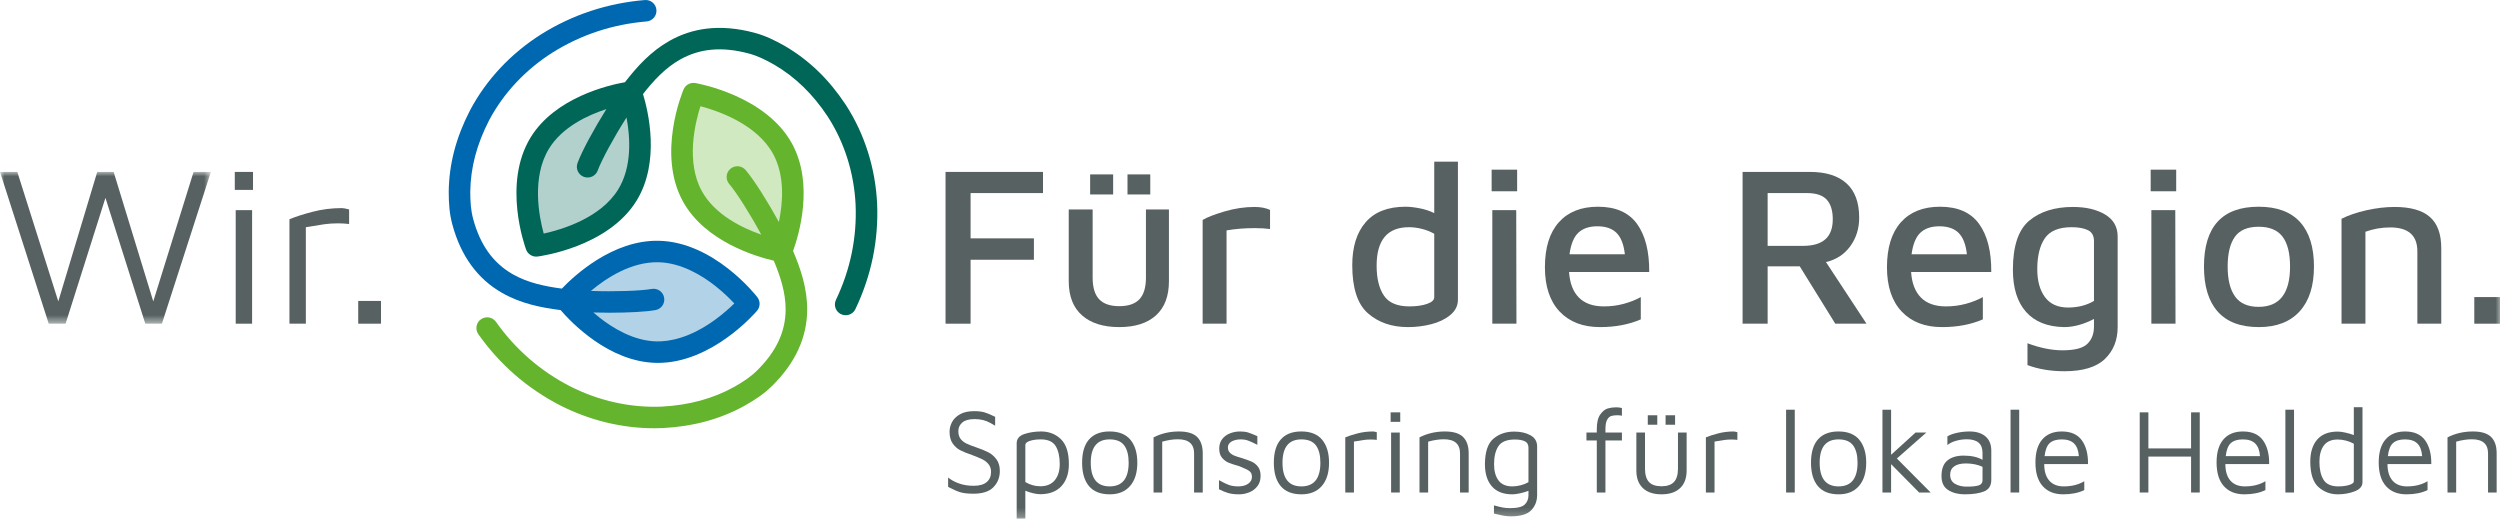 <?xml version="1.0" encoding="UTF-8"?>
<svg width="288px" height="60px" viewBox="0 0 288 60" version="1.1" xmlns="http://www.w3.org/2000/svg" xmlns:xlink="http://www.w3.org/1999/xlink">
    <title>logoSponsoringWirFuerDieRegion</title>
    <defs>
        <path d="M0,0 L288,0 L288,60 L0,60 L0,0 Z" id="path-1"></path>
        <polygon id="path-2" points="0 0 24.293 0 24.293 17.484 0 17.484"></polygon>
        <polygon id="path-4" points="0 59.743 288.16 59.743 288.16 0 0 0"></polygon>
    </defs>
    <g id="logoSponsoringWirFuerDieRegion" stroke="none" fill="none" xlink:href="#path-1" fill-rule="evenodd" stroke-width="1">
        <g id="Group-58" transform="translate(0, -0)">
            <path d="M101.045,23.456 C101.045,23.453 101.044,23.451 101.044,23.449 C100.846,19.353 99.599,15.421 97.436,12.078 C97.434,12.075 97.431,12.071 97.429,12.068 C95.495,9.145 93.213,6.938 90.453,5.32 C90.448,5.317 90.442,5.314 90.437,5.311 C89.237,4.63 88.168,4.106 86.852,3.758 C84.93,3.251 83.099,3.097 81.411,3.299 C79.904,3.48 78.468,3.95 77.141,4.696 C74.959,5.924 73.37,7.696 71.995,9.471 C70.121,9.804 63.97,11.221 61.141,15.81 C57.846,21.152 60.494,28.446 60.608,28.754 C60.791,29.244 61.258,29.562 61.772,29.562 C61.824,29.562 61.877,29.559 61.93,29.552 C62.259,29.51 70.036,28.461 73.326,23.128 C76.091,18.644 74.669,12.785 74.074,10.836 C75.261,9.32 76.613,7.835 78.361,6.851 C80.619,5.581 83.189,5.351 86.216,6.151 C87.271,6.43 88.173,6.875 89.202,7.458 C91.623,8.878 93.636,10.831 95.353,13.425 C97.277,16.4 98.387,19.905 98.564,23.564 C98.726,27.364 97.965,31.06 96.301,34.546 C96.006,35.163 96.27,35.902 96.889,36.196 C97.061,36.277 97.242,36.316 97.421,36.316 C97.885,36.316 98.33,36.055 98.543,35.61 C100.382,31.754 101.224,27.665 101.045,23.456" id="Fill-1" fill="#006657"></path>
            <path d="M71.21,21.831 C69.169,25.142 64.658,26.466 62.633,26.908 C62.095,24.936 61.215,20.416 63.255,17.106 C64.771,14.649 67.647,13.286 69.857,12.566 C68.44,14.824 67.026,17.423 66.528,18.791 C66.293,19.433 66.626,20.143 67.27,20.377 C67.914,20.61 68.627,20.279 68.86,19.636 C69.299,18.435 70.736,15.785 72.175,13.534 C72.603,15.811 72.827,19.211 71.21,21.831" id="Fill-3" fill="#B2D1CD"></path>
            <path d="M57.812,33.726 C59.983,34.972 62.336,35.439 64.585,35.724 C65.819,37.158 70.14,41.686 75.583,41.803 C75.655,41.805 75.727,41.806 75.799,41.806 C82.029,41.805 87.002,36.044 87.213,35.796 C87.592,35.35 87.607,34.7 87.248,34.238 C87.046,33.978 82.233,27.872 75.901,27.737 C70.573,27.621 66.127,31.778 64.725,33.246 C62.789,32.993 60.798,32.583 59.05,31.581 C56.808,30.295 55.324,28.225 54.517,25.255 C54.236,24.221 54.177,23.232 54.175,22.067 C54.215,19.298 54.926,16.61 56.349,13.852 C58.006,10.723 60.539,8.021 63.673,6.039 C66.944,3.997 70.582,2.796 74.488,2.471 C75.171,2.414 75.679,1.815 75.621,1.135 C75.564,0.453 74.964,-0.053 74.281,0.004 C69.975,0.364 65.962,1.689 62.352,3.943 C62.351,3.945 62.349,3.946 62.347,3.947 C58.845,6.161 56.01,9.189 54.151,12.702 C54.149,12.705 54.147,12.709 54.145,12.713 C52.538,15.824 51.736,18.876 51.693,22.042 L51.693,22.06 C51.694,23.426 51.768,24.602 52.121,25.902 C53.095,29.487 55.01,32.119 57.812,33.726" id="Fill-5" fill="#0068B1"></path>
            <path d="M75.848,30.211 C78.484,30.267 80.883,31.739 82.43,32.963 C83.353,33.693 84.095,34.427 84.591,34.959 C84.071,35.469 83.296,36.171 82.34,36.861 C79.437,38.958 77.092,39.359 75.637,39.329 C73,39.272 70.602,37.801 69.054,36.577 C68.808,36.383 68.575,36.188 68.357,35.997 C68.975,36.015 69.61,36.025 70.239,36.025 C72.348,36.025 74.385,35.922 75.505,35.723 C76.18,35.603 76.629,34.96 76.509,34.287 C76.389,33.614 75.744,33.166 75.069,33.286 C73.797,33.513 70.763,33.613 68.068,33.514 C69.86,32.013 72.729,30.144 75.848,30.211" id="Fill-7" fill="#B2D2E7"></path>
            <path d="M91.205,16.481 C88.156,11.011 80.429,9.623 80.102,9.566 C79.533,9.469 78.971,9.774 78.746,10.305 C78.619,10.607 75.646,17.775 78.701,23.255 C81.268,27.858 87.148,29.57 89.141,30.031 C89.882,31.8 90.513,33.695 90.505,35.673 C90.494,38.223 89.414,40.519 87.204,42.692 C86.433,43.451 85.59,43.997 84.563,44.582 C82.101,45.936 79.374,46.676 76.228,46.842 C72.641,46.994 68.993,46.186 65.679,44.505 C62.249,42.739 59.374,40.241 57.136,37.077 C56.741,36.519 55.967,36.386 55.407,36.78 C54.846,37.173 54.713,37.946 55.108,38.504 C57.579,41.997 60.753,44.756 64.543,46.706 C64.546,46.706 64.547,46.708 64.55,46.709 C67.95,48.435 71.672,49.335 75.372,49.335 C75.694,49.335 76.018,49.328 76.34,49.314 C76.344,49.314 76.348,49.314 76.352,49.314 C79.888,49.128 82.969,48.287 85.771,46.744 C85.776,46.741 85.781,46.738 85.787,46.736 C86.986,46.053 87.983,45.403 88.948,44.454 C91.615,41.831 92.974,38.881 92.988,35.684 C92.998,33.209 92.235,30.97 91.362,28.91 C92.011,27.126 93.827,21.183 91.205,16.481" id="Fill-9" fill="#64B42D"></path>
            <path d="M80.871,22.052 C78.986,18.671 80.067,14.184 80.689,12.237 C82.692,12.763 87.136,14.275 89.036,17.684 C90.439,20.203 90.198,23.336 89.726,25.575 C88.444,23.226 86.849,20.697 85.889,19.583 C85.443,19.064 84.66,19.004 84.139,19.449 C83.619,19.894 83.559,20.675 84.005,21.194 C84.839,22.163 86.438,24.689 87.697,27.03 C85.475,26.254 82.371,24.741 80.871,22.052" id="Fill-11" fill="#D0E9C0"></path>
            <g id="Group-15" transform="translate(0, 19.805)">
                <mask id="mask-3" fill="white">
                    <use xlink:href="#path-2"></use>
                </mask>
                <g id="Clip-14"></g>
                <polygon id="Fill-13" fill="#576161" mask="url(#mask-3)" points="24.293 0 18.653 17.484 16.738 17.484 12.147 2.988 7.556 17.484 5.614 17.484 -5.82995951e-05 0 1.994 0 6.716 14.915 11.202 0 13.091 0 17.656 14.915 22.3 0"></polygon>
            </g>
            <mask id="mask-5" fill="white">
                <use xlink:href="#path-4"></use>
            </mask>
            <g id="Clip-17"></g>
            <path d="M27.153,37.289 L29.042,37.289 L29.042,24.208 L27.153,24.208 L27.153,37.289 Z M27.048,21.876 L29.147,21.876 L29.147,19.805 L27.048,19.805 L27.048,21.876 Z" id="Fill-16" fill="#576161" mask="url(#mask-5)"></path>
            <path d="M33.344,25.257 C34.009,24.978 34.887,24.693 35.98,24.405 C37.073,24.117 38.206,23.972 39.378,23.972 C39.552,23.972 39.833,24.025 40.218,24.129 L40.218,25.807 C39.798,25.755 39.378,25.729 38.958,25.729 C38.381,25.729 37.848,25.764 37.358,25.833 C36.868,25.903 36.16,26.017 35.233,26.174 L35.233,37.289 L33.344,37.289 L33.344,25.257 Z" id="Fill-18" fill="#576161" mask="url(#mask-5)"></path>
            <polygon id="Fill-19" fill="#576161" mask="url(#mask-5)" points="41.267 37.289 43.89 37.289 43.89 34.667 41.267 34.667"></polygon>
            <polygon id="Fill-20" fill="#576161" mask="url(#mask-5)" points="108.925 19.805 120.154 19.805 120.154 22.242 111.811 22.242 111.811 27.459 119.105 27.459 119.105 29.923 111.811 29.923 111.811 37.289 108.925 37.289"></polygon>
            <path d="M129.887,22.4 L132.51,22.4 L132.51,20.093 L129.887,20.093 L129.887,22.4 Z M125.584,22.4 L128.234,22.4 L128.234,20.093 L125.584,20.093 L125.584,22.4 Z M124.653,36.332 C123.63,35.432 123.118,34.117 123.118,32.387 L123.118,24.13 L125.873,24.13 L125.873,31.994 C125.873,33.112 126.122,33.938 126.62,34.471 C127.119,35.004 127.893,35.271 128.942,35.271 C129.992,35.271 130.765,35.004 131.264,34.471 C131.762,33.938 132.012,33.112 132.012,31.994 L132.012,24.13 L134.661,24.13 L134.661,32.387 C134.661,34.117 134.163,35.432 133.166,36.332 C132.169,37.233 130.761,37.682 128.942,37.682 C127.105,37.682 125.676,37.233 124.653,36.332 L124.653,36.332 Z" id="Fill-21" fill="#576161" mask="url(#mask-5)"></path>
            <path d="M138.544,25.336 C139.033,25.039 139.865,24.715 141.036,24.366 C142.208,24.016 143.371,23.841 144.526,23.841 C145.225,23.841 145.819,23.955 146.309,24.182 L146.309,26.384 C145.819,26.314 145.234,26.279 144.552,26.279 C143.398,26.279 142.313,26.367 141.299,26.541 L141.299,37.289 L138.544,37.289 L138.544,25.336 Z" id="Fill-22" fill="#576161" mask="url(#mask-5)"></path>
            <path d="M165.224,26.934 C164.804,26.69 164.337,26.502 163.821,26.371 C163.305,26.24 162.802,26.174 162.313,26.174 C159.829,26.174 158.587,27.651 158.587,30.605 C158.587,32.072 158.867,33.221 159.427,34.051 C159.987,34.882 160.965,35.296 162.365,35.296 C163.169,35.296 163.847,35.2 164.398,35.008 C164.949,34.816 165.224,34.563 165.224,34.248 L165.224,26.934 Z M167.953,18.624 L167.953,34.51 C167.953,35.21 167.665,35.799 167.087,36.28 C166.51,36.76 165.784,37.114 164.909,37.341 C164.035,37.568 163.134,37.682 162.207,37.682 C160.336,37.682 158.797,37.153 157.59,36.096 C156.383,35.039 155.78,33.19 155.78,30.552 C155.78,28.438 156.296,26.786 157.327,25.597 C158.36,24.41 159.89,23.815 161.919,23.815 C162.391,23.815 162.938,23.877 163.559,23.998 C164.179,24.121 164.734,24.304 165.224,24.549 L165.224,18.624 L167.953,18.624 Z" id="Fill-23" fill="#576161" mask="url(#mask-5)"></path>
            <path d="M171.914,24.208 L174.669,24.208 L174.695,37.289 L171.914,37.289 L171.914,24.208 Z M171.836,22.032 L174.774,22.032 L174.774,19.542 L171.836,19.542 L171.836,22.032 Z" id="Fill-24" fill="#576161" mask="url(#mask-5)"></path>
            <path d="M181.831,26.803 C181.306,27.293 180.965,28.123 180.808,29.294 L187.183,29.294 C187.06,28.175 186.746,27.358 186.238,26.842 C185.731,26.327 184.988,26.069 184.008,26.069 C183.081,26.069 182.355,26.314 181.831,26.803 M188.586,25.794 C189.539,27.114 190.007,28.962 189.99,31.338 L180.755,31.338 C180.843,32.632 181.223,33.615 181.896,34.288 C182.57,34.96 183.527,35.297 184.769,35.297 C185.573,35.297 186.343,35.196 187.078,34.995 C187.812,34.794 188.459,34.536 189.019,34.222 L189.019,36.791 C187.655,37.384 186.09,37.682 184.323,37.682 C182.347,37.682 180.795,37.083 179.666,35.887 C178.539,34.69 177.974,32.99 177.974,30.788 C177.974,28.533 178.508,26.808 179.575,25.61 C180.641,24.414 182.146,23.815 184.087,23.815 C186.133,23.815 187.633,24.475 188.586,25.794" id="Fill-25" fill="#576161" mask="url(#mask-5)"></path>
            <path d="M203.632,28.324 L207.699,28.324 C208.853,28.324 209.714,28.071 210.282,27.563 C210.851,27.057 211.135,26.288 211.135,25.256 C211.135,24.26 210.903,23.509 210.44,23.002 C209.977,22.496 209.22,22.242 208.17,22.242 L203.632,22.242 L203.632,28.324 Z M211.424,37.289 L207.331,30.683 L203.632,30.683 L203.632,37.289 L200.746,37.289 L200.746,19.805 L208.512,19.805 C210.349,19.805 211.752,20.246 212.723,21.128 C213.693,22.011 214.178,23.326 214.178,25.073 C214.178,26.332 213.833,27.433 213.142,28.376 C212.451,29.32 211.519,29.923 210.349,30.185 L215.018,37.289 L211.424,37.289 Z" id="Fill-26" fill="#576161" mask="url(#mask-5)"></path>
            <path d="M221.236,26.803 C220.711,27.293 220.37,28.123 220.212,29.294 L226.587,29.294 C226.465,28.175 226.15,27.358 225.643,26.842 C225.135,26.327 224.392,26.069 223.413,26.069 C222.486,26.069 221.76,26.314 221.236,26.803 M227.991,25.794 C228.944,27.114 229.412,28.962 229.394,31.338 L220.159,31.338 C220.247,32.632 220.628,33.615 221.301,34.288 C221.974,34.96 222.932,35.297 224.174,35.297 C224.978,35.297 225.747,35.196 226.483,34.995 C227.217,34.794 227.864,34.536 228.424,34.222 L228.424,36.791 C227.059,37.384 225.494,37.682 223.727,37.682 C221.751,37.682 220.199,37.083 219.071,35.887 C217.943,34.69 217.379,32.99 217.379,30.788 C217.379,28.533 217.913,26.808 218.979,25.61 C220.046,24.414 221.55,23.815 223.491,23.815 C225.538,23.815 227.037,24.475 227.991,25.794" id="Fill-27" fill="#576161" mask="url(#mask-5)"></path>
            <path d="M235.586,34.235 C236.18,35.03 237.063,35.427 238.235,35.427 C239.372,35.427 240.369,35.174 241.226,34.667 L241.226,27.773 C241.226,27.161 240.994,26.743 240.531,26.515 C240.067,26.288 239.442,26.174 238.655,26.174 C237.168,26.174 236.137,26.602 235.559,27.459 C234.982,28.315 234.694,29.494 234.694,30.997 C234.694,32.361 234.99,33.44 235.586,34.235 M242.498,24.707 C243.469,25.283 243.954,26.131 243.954,27.249 L243.954,37.682 C243.954,39.185 243.465,40.409 242.485,41.352 C241.505,42.295 239.949,42.767 237.816,42.767 C236.258,42.767 234.842,42.531 233.565,42.06 L233.565,39.543 C235.017,40.085 236.364,40.356 237.606,40.356 C239.005,40.356 239.958,40.107 240.465,39.609 C240.972,39.111 241.226,38.451 241.226,37.629 L241.226,36.738 C240.719,37.018 240.164,37.246 239.56,37.42 C238.956,37.594 238.367,37.682 237.789,37.682 C235.865,37.646 234.401,37.062 233.395,35.926 C232.39,34.79 231.886,33.173 231.886,31.076 C231.886,28.35 232.516,26.462 233.776,25.414 C235.035,24.366 236.714,23.841 238.812,23.841 C240.299,23.841 241.527,24.129 242.498,24.707" id="Fill-28" fill="#576161" mask="url(#mask-5)"></path>
            <path d="M247.837,24.208 L250.592,24.208 L250.619,37.289 L247.837,37.289 L247.837,24.208 Z M247.758,22.032 L250.697,22.032 L250.697,19.542 L247.758,19.542 L247.758,22.032 Z" id="Fill-29" fill="#576161" mask="url(#mask-5)"></path>
            <path d="M263.814,30.709 C263.814,29.171 263.526,28.023 262.948,27.262 C262.371,26.502 261.453,26.122 260.194,26.122 C258.917,26.122 258.003,26.511 257.453,27.288 C256.902,28.066 256.626,29.206 256.626,30.709 C256.626,32.212 256.91,33.361 257.479,34.156 C258.047,34.952 258.951,35.349 260.194,35.349 C262.607,35.349 263.814,33.802 263.814,30.709 M255.485,35.9 C254.426,34.711 253.897,32.981 253.897,30.709 C253.897,26.113 255.996,23.815 260.194,23.815 C262.31,23.815 263.901,24.405 264.969,25.584 C266.035,26.764 266.569,28.472 266.569,30.709 C266.569,32.947 266.018,34.667 264.916,35.873 C263.814,37.079 262.248,37.682 260.22,37.682 C258.121,37.682 256.542,37.088 255.485,35.9" id="Fill-30" fill="#576161" mask="url(#mask-5)"></path>
            <path d="M272.616,24.221 C273.744,23.968 274.824,23.841 275.856,23.841 C277.692,23.841 279.047,24.226 279.922,24.994 C280.797,25.764 281.234,26.96 281.234,28.586 L281.234,37.289 L278.48,37.289 L278.48,28.953 C278.48,27.118 277.438,26.2 275.357,26.2 C274.36,26.2 273.407,26.367 272.498,26.699 L272.498,37.289 L269.743,37.289 L269.743,25.204 C270.53,24.803 271.487,24.475 272.616,24.221" id="Fill-31" fill="#576161" mask="url(#mask-5)"></path>
            <polygon id="Fill-32" fill="#576161" mask="url(#mask-5)" points="285.038 37.289 288.16 37.289 288.16 34.222 285.038 34.222"></polygon>
            <path d="M110.595,56.696 C110.216,56.577 109.759,56.374 109.223,56.088 L109.223,55.008 C109.556,55.284 109.974,55.513 110.477,55.693 C110.98,55.873 111.542,55.963 112.161,55.963 C112.835,55.963 113.339,55.82 113.671,55.534 C114.004,55.248 114.17,54.86 114.17,54.371 C114.17,54.011 114.073,53.713 113.879,53.477 C113.685,53.243 113.454,53.057 113.186,52.923 C112.918,52.79 112.516,52.622 111.981,52.418 C111.408,52.224 110.953,52.04 110.616,51.864 C110.278,51.689 109.99,51.43 109.75,51.089 C109.509,50.748 109.389,50.296 109.389,49.733 C109.389,49.354 109.484,48.984 109.673,48.624 C109.863,48.264 110.168,47.965 110.588,47.725 C111.008,47.485 111.551,47.365 112.216,47.365 C112.705,47.365 113.105,47.411 113.414,47.504 C113.724,47.596 114.133,47.766 114.641,48.016 L114.641,49.04 C114.576,49.003 114.403,48.904 114.122,48.742 C113.839,48.581 113.548,48.464 113.249,48.39 C112.948,48.316 112.623,48.279 112.272,48.279 C111.634,48.279 111.163,48.411 110.858,48.673 C110.553,48.936 110.401,49.266 110.401,49.664 C110.401,50.024 110.482,50.314 110.643,50.536 C110.805,50.757 111.022,50.937 111.295,51.075 C111.567,51.214 111.953,51.366 112.452,51.532 C113.024,51.726 113.493,51.918 113.858,52.107 C114.223,52.296 114.535,52.566 114.794,52.917 C115.052,53.268 115.181,53.715 115.181,54.26 C115.181,54.989 114.939,55.608 114.454,56.115 C113.969,56.622 113.19,56.876 112.12,56.876 C111.482,56.876 110.973,56.816 110.595,56.696" id="Fill-33" fill="#576161" mask="url(#mask-5)"></path>
            <path d="M121.507,55.326 C121.89,54.864 122.082,54.241 122.082,53.456 C122.082,52.59 121.925,51.899 121.611,51.387 C121.296,50.875 120.728,50.618 119.906,50.618 C119.407,50.618 118.985,50.676 118.638,50.792 C118.292,50.907 118.119,51.062 118.119,51.256 L118.119,55.534 C118.673,55.857 119.246,56.018 119.837,56.018 C120.566,56.018 121.123,55.788 121.507,55.326 M122.22,50.598 C122.83,51.193 123.135,52.146 123.135,53.456 C123.135,54.536 122.848,55.386 122.276,56.004 C121.703,56.622 120.89,56.932 119.837,56.932 C119.596,56.932 119.319,56.895 119.006,56.821 C118.692,56.747 118.396,56.65 118.119,56.53 L118.119,59.742 L117.121,59.742 L117.121,51.075 C117.121,50.568 117.401,50.215 117.959,50.016 C118.518,49.818 119.172,49.714 119.92,49.704 C120.844,49.704 121.611,50.003 122.22,50.598" id="Fill-34" fill="#576161" mask="url(#mask-5)"></path>
            <path d="M130.021,53.304 C130.021,52.437 129.85,51.772 129.509,51.31 C129.167,50.849 128.608,50.618 127.832,50.618 C126.382,50.618 125.656,51.514 125.656,53.304 C125.656,55.123 126.382,56.032 127.832,56.032 C129.291,56.032 130.021,55.123 130.021,53.304 M125.456,56.004 C124.924,55.376 124.659,54.477 124.659,53.304 C124.659,52.114 124.929,51.216 125.47,50.611 C126.01,50.007 126.793,49.704 127.818,49.704 C128.899,49.704 129.703,50.025 130.229,50.667 C130.756,51.309 131.019,52.188 131.019,53.304 C131.019,54.449 130.742,55.342 130.187,55.984 C129.634,56.625 128.853,56.946 127.846,56.946 C126.783,56.946 125.987,56.632 125.456,56.004" id="Fill-35" fill="#576161" mask="url(#mask-5)"></path>
            <path d="M135.813,49.705 C136.783,49.705 137.483,49.917 137.912,50.342 C138.342,50.767 138.557,51.399 138.557,52.239 L138.557,56.738 L137.559,56.738 L137.559,52.239 C137.559,51.15 136.94,50.605 135.702,50.605 C135.129,50.605 134.525,50.697 133.887,50.881 L133.887,56.738 L132.889,56.738 L132.889,50.383 C133.785,49.931 134.76,49.705 135.813,49.705" id="Fill-36" fill="#576161" mask="url(#mask-5)"></path>
            <path d="M141.522,56.807 C141.189,56.715 140.824,56.567 140.427,56.364 L140.427,55.312 C140.899,55.58 141.284,55.767 141.584,55.873 C141.884,55.979 142.242,56.032 142.658,56.032 C143.12,56.032 143.496,55.931 143.787,55.727 C144.078,55.525 144.224,55.261 144.224,54.938 C144.224,54.652 144.136,54.438 143.96,54.294 C143.785,54.152 143.508,54.006 143.129,53.858 L142.769,53.706 C142.242,53.559 141.834,53.425 141.543,53.305 C141.252,53.185 140.998,52.995 140.781,52.737 C140.563,52.479 140.455,52.127 140.455,51.685 C140.455,51.241 140.57,50.873 140.801,50.577 C141.032,50.282 141.332,50.063 141.702,49.919 C142.072,49.776 142.459,49.705 142.866,49.705 C143.235,49.705 143.547,49.746 143.801,49.829 C144.055,49.913 144.404,50.051 144.847,50.245 L144.847,51.241 C144.385,51.011 144.032,50.849 143.787,50.757 C143.542,50.665 143.254,50.618 142.922,50.618 C142.515,50.618 142.168,50.7 141.882,50.86 C141.596,51.022 141.453,51.251 141.453,51.546 C141.453,51.786 141.524,51.982 141.667,52.134 C141.81,52.287 141.99,52.407 142.207,52.494 C142.425,52.582 142.718,52.677 143.088,52.778 C143.549,52.927 143.917,53.06 144.189,53.18 C144.461,53.3 144.702,53.492 144.91,53.754 C145.118,54.018 145.221,54.371 145.221,54.813 C145.221,55.285 145.101,55.679 144.861,55.997 C144.621,56.316 144.309,56.553 143.926,56.711 C143.542,56.867 143.143,56.946 142.727,56.946 C142.256,56.946 141.855,56.899 141.522,56.807" id="Fill-37" fill="#576161" mask="url(#mask-5)"></path>
            <path d="M152.108,53.304 C152.108,52.437 151.937,51.772 151.596,51.31 C151.254,50.849 150.694,50.618 149.919,50.618 C148.468,50.618 147.744,51.514 147.744,53.304 C147.744,55.123 148.468,56.032 149.919,56.032 C151.378,56.032 152.108,55.123 152.108,53.304 M147.543,56.004 C147.011,55.376 146.746,54.477 146.746,53.304 C146.746,52.114 147.016,51.216 147.557,50.611 C148.096,50.007 148.879,49.704 149.905,49.704 C150.985,49.704 151.79,50.025 152.316,50.667 C152.843,51.309 153.106,52.188 153.106,53.304 C153.106,54.449 152.829,55.342 152.274,55.984 C151.72,56.625 150.939,56.946 149.932,56.946 C148.87,56.946 148.074,56.632 147.543,56.004" id="Fill-38" fill="#576161" mask="url(#mask-5)"></path>
            <path d="M154.976,50.383 C155.327,50.236 155.791,50.085 156.369,49.933 C156.946,49.781 157.544,49.705 158.163,49.705 C158.255,49.705 158.403,49.733 158.606,49.788 L158.606,50.674 C158.385,50.647 158.163,50.632 157.942,50.632 C157.636,50.632 157.354,50.651 157.096,50.687 C156.838,50.725 156.463,50.785 155.974,50.868 L155.974,56.738 L154.976,56.738 L154.976,50.383 Z" id="Fill-39" fill="#576161" mask="url(#mask-5)"></path>
            <path d="M160.256,56.738 L161.253,56.738 L161.253,49.83 L160.256,49.83 L160.256,56.738 Z M160.2,48.597 L161.308,48.597 L161.308,47.504 L160.2,47.504 L160.2,48.597 Z" id="Fill-40" fill="#576161" mask="url(#mask-5)"></path>
            <path d="M166.449,49.705 C167.419,49.705 168.119,49.917 168.549,50.342 C168.978,50.767 169.192,51.399 169.192,52.239 L169.192,56.738 L168.195,56.738 L168.195,52.239 C168.195,51.15 167.576,50.605 166.338,50.605 C165.765,50.605 165.16,50.697 164.522,50.881 L164.522,56.738 L163.526,56.738 L163.526,50.383 C164.421,49.931 165.396,49.705 166.449,49.705" id="Fill-41" fill="#576161" mask="url(#mask-5)"></path>
            <path d="M172.629,55.347 C172.97,55.803 173.502,56.032 174.223,56.032 C174.527,56.032 174.843,55.99 175.172,55.907 C175.499,55.824 175.802,55.704 176.079,55.547 L176.079,51.574 C176.079,51.214 175.938,50.967 175.656,50.833 C175.375,50.699 174.994,50.632 174.513,50.632 C173.589,50.632 172.959,50.886 172.622,51.394 C172.284,51.902 172.116,52.594 172.116,53.471 C172.116,54.264 172.287,54.89 172.629,55.347 M176.307,50.141 C176.82,50.423 177.077,50.854 177.077,51.435 L177.077,57.029 C177.077,57.712 176.855,58.291 176.411,58.766 C175.968,59.242 175.188,59.48 174.07,59.48 C173.756,59.48 173.462,59.454 173.19,59.403 C172.917,59.353 172.682,59.301 172.483,59.251 C172.284,59.2 172.158,59.17 172.103,59.161 L172.103,58.22 C172.463,58.321 172.779,58.4 173.051,58.455 C173.324,58.51 173.626,58.538 173.958,58.538 C174.8,58.538 175.363,58.4 175.65,58.123 C175.935,57.846 176.079,57.49 176.079,57.056 L176.079,56.544 C175.792,56.656 175.471,56.749 175.116,56.828 C174.761,56.907 174.463,56.946 174.223,56.946 C173.178,56.946 172.391,56.639 171.86,56.025 C171.329,55.411 171.063,54.56 171.063,53.471 C171.072,52.058 171.4,51.08 172.047,50.536 C172.693,49.991 173.488,49.719 174.43,49.719 C175.169,49.719 175.795,49.859 176.307,50.141" id="Fill-42" fill="#576161" mask="url(#mask-5)"></path>
            <path d="M183.95,50.743 L182.758,50.743 L182.758,49.829 L183.95,49.829 L183.95,49.455 C183.95,48.689 184.083,48.119 184.351,47.746 C184.619,47.372 184.907,47.141 185.217,47.053 C185.527,46.966 185.847,46.922 186.18,46.922 C186.429,46.922 186.651,46.95 186.845,47.005 L186.845,47.891 C186.66,47.855 186.494,47.836 186.346,47.836 C186.05,47.836 185.81,47.863 185.626,47.919 C185.441,47.974 185.281,48.117 185.148,48.348 C185.014,48.579 184.947,48.943 184.947,49.441 L184.947,49.829 L186.845,49.829 L186.845,50.743 L184.947,50.743 L184.947,56.738 L183.95,56.738 L183.95,50.743 Z" id="Fill-43" fill="#576161" mask="url(#mask-5)"></path>
            <path d="M191.875,48.929 L192.969,48.929 L192.969,47.836 L191.875,47.836 L191.875,48.929 Z M189.825,48.929 L190.92,48.929 L190.92,47.836 L189.825,47.836 L189.825,48.929 Z M189.263,56.233 C188.76,55.757 188.508,55.081 188.508,54.204 L188.508,49.83 L189.505,49.83 L189.505,53.983 C189.505,54.684 189.658,55.199 189.963,55.527 C190.268,55.854 190.748,56.018 191.405,56.018 C192.051,56.018 192.529,55.854 192.838,55.527 C193.148,55.199 193.302,54.684 193.302,53.983 L193.302,49.83 L194.3,49.83 L194.3,54.204 C194.3,55.081 194.048,55.757 193.545,56.233 C193.042,56.708 192.328,56.946 191.405,56.946 C190.481,56.946 189.767,56.708 189.263,56.233 L189.263,56.233 Z" id="Fill-44" fill="#576161" mask="url(#mask-5)"></path>
            <path d="M196.517,50.383 C196.868,50.236 197.332,50.085 197.91,49.933 C198.486,49.781 199.085,49.705 199.704,49.705 C199.796,49.705 199.944,49.733 200.147,49.788 L200.147,50.674 C199.926,50.647 199.704,50.632 199.482,50.632 C199.177,50.632 198.895,50.651 198.637,50.687 C198.378,50.725 198.004,50.785 197.515,50.868 L197.515,56.738 L196.517,56.738 L196.517,50.383 Z" id="Fill-45" fill="#576161" mask="url(#mask-5)"></path>
            <polygon id="Fill-46" fill="#576161" mask="url(#mask-5)" points="205.759 56.738 206.757 56.738 206.757 47.198 205.759 47.198"></polygon>
            <path d="M213.99,53.304 C213.99,52.437 213.818,51.772 213.477,51.31 C213.135,50.849 212.576,50.618 211.8,50.618 C210.35,50.618 209.625,51.514 209.625,53.304 C209.625,55.123 210.35,56.032 211.8,56.032 C213.26,56.032 213.99,55.123 213.99,53.304 M209.424,56.004 C208.893,55.376 208.627,54.477 208.627,53.304 C208.627,52.114 208.897,51.216 209.438,50.611 C209.978,50.007 210.761,49.704 211.787,49.704 C212.867,49.704 213.671,50.025 214.197,50.667 C214.724,51.309 214.987,52.188 214.987,53.304 C214.987,54.449 214.71,55.342 214.155,55.984 C213.602,56.625 212.821,56.946 211.814,56.946 C210.752,56.946 209.955,56.632 209.424,56.004" id="Fill-47" fill="#576161" mask="url(#mask-5)"></path>
            <polygon id="Fill-48" fill="#576161" mask="url(#mask-5)" points="221.084 56.738 217.855 53.471 217.855 56.738 216.858 56.738 216.858 47.199 217.855 47.199 217.855 52.391 220.668 49.829 221.915 49.829 218.521 52.82 222.414 56.738"></polygon>
            <path d="M227.957,55.914 C228.243,55.818 228.386,55.621 228.386,55.326 L228.386,53.775 C228.137,53.655 227.845,53.56 227.513,53.491 C227.181,53.422 226.834,53.388 226.474,53.388 C225.892,53.388 225.444,53.498 225.13,53.72 C224.815,53.941 224.658,54.264 224.658,54.689 C224.658,55.169 224.843,55.517 225.213,55.734 C225.582,55.951 226.03,56.06 226.557,56.06 C227.203,56.06 227.67,56.011 227.957,55.914 M228.726,50.272 C229.173,50.651 229.398,51.2 229.398,51.92 L229.398,55.271 C229.398,55.935 229.125,56.38 228.58,56.607 C228.034,56.833 227.282,56.946 226.321,56.946 C225.591,56.946 224.966,56.784 224.444,56.461 C223.922,56.138 223.661,55.598 223.661,54.841 C223.661,54.02 223.887,53.422 224.34,53.048 C224.793,52.674 225.416,52.487 226.211,52.487 C227.107,52.487 227.831,52.649 228.386,52.972 L228.386,52.155 C228.386,51.122 227.781,50.605 226.571,50.605 C226.174,50.605 225.772,50.66 225.365,50.771 C224.959,50.881 224.617,51.047 224.34,51.269 L224.34,50.272 C224.617,50.097 224.993,49.959 225.469,49.857 C225.945,49.756 226.419,49.705 226.89,49.705 C227.666,49.705 228.277,49.894 228.726,50.272" id="Fill-49" fill="#576161" mask="url(#mask-5)"></path>
            <polygon id="Fill-50" fill="#576161" mask="url(#mask-5)" points="231.615 56.738 232.612 56.738 232.612 47.198 231.615 47.198"></polygon>
            <path d="M236.131,51.041 C235.817,51.323 235.619,51.823 235.536,52.543 L239.484,52.543 C239.438,51.897 239.256,51.415 238.937,51.096 C238.618,50.778 238.145,50.619 237.517,50.619 C236.908,50.619 236.446,50.759 236.131,51.041 M239.831,50.729 C240.321,51.412 240.556,52.321 240.538,53.457 L235.494,53.457 C235.494,54.287 235.688,54.925 236.076,55.367 C236.464,55.811 237.018,56.032 237.739,56.032 C238.662,56.032 239.452,55.833 240.108,55.437 L240.108,56.461 C239.434,56.785 238.625,56.946 237.683,56.946 C236.677,56.946 235.891,56.634 235.328,56.012 C234.764,55.388 234.482,54.477 234.482,53.277 C234.482,52.105 234.749,51.216 235.28,50.612 C235.811,50.007 236.556,49.705 237.517,49.705 C238.57,49.705 239.341,50.046 239.831,50.729" id="Fill-51" fill="#576161" mask="url(#mask-5)"></path>
            <polygon id="Fill-52" fill="#576161" mask="url(#mask-5)" points="246.496 47.504 247.494 47.504 247.494 51.657 252.413 51.657 252.413 47.504 253.411 47.504 253.411 56.738 252.413 56.738 252.413 52.598 247.494 52.598 247.494 56.738 246.496 56.738"></polygon>
            <path d="M256.999,51.041 C256.685,51.323 256.486,51.823 256.404,52.543 L260.352,52.543 C260.306,51.897 260.124,51.415 259.805,51.096 C259.486,50.778 259.013,50.619 258.385,50.619 C257.775,50.619 257.313,50.759 256.999,51.041 M260.699,50.729 C261.188,51.412 261.424,52.321 261.406,53.457 L256.362,53.457 C256.362,54.287 256.556,54.925 256.943,55.367 C257.332,55.811 257.886,56.032 258.606,56.032 C259.53,56.032 260.32,55.833 260.976,55.437 L260.976,56.461 C260.302,56.785 259.493,56.946 258.55,56.946 C257.544,56.946 256.759,56.634 256.195,56.012 C255.632,55.388 255.35,54.477 255.35,53.277 C255.35,52.105 255.615,51.216 256.147,50.612 C256.678,50.007 257.424,49.705 258.385,49.705 C259.438,49.705 260.209,50.046 260.699,50.729" id="Fill-53" fill="#576161" mask="url(#mask-5)"></path>
            <polygon id="Fill-54" fill="#576161" mask="url(#mask-5)" points="263.276 56.738 264.273 56.738 264.273 47.198 263.276 47.198"></polygon>
            <path d="M271.16,51.117 C270.883,50.96 270.58,50.84 270.253,50.757 C269.924,50.674 269.608,50.632 269.303,50.632 C268.583,50.632 268.051,50.861 267.71,51.317 C267.368,51.775 267.197,52.4 267.197,53.194 C267.197,54.062 267.354,54.751 267.669,55.264 C267.982,55.776 268.55,56.032 269.372,56.032 C269.862,56.032 270.282,55.976 270.634,55.866 C270.985,55.755 271.16,55.616 271.16,55.45 L271.16,51.117 Z M272.158,46.908 L272.158,55.547 C272.158,56.018 271.86,56.369 271.264,56.6 C270.668,56.83 270.019,56.946 269.317,56.946 C268.467,56.946 267.728,56.671 267.1,56.122 C266.472,55.573 266.153,54.597 266.144,53.194 C266.144,52.104 266.409,51.253 266.941,50.639 C267.472,50.026 268.259,49.719 269.303,49.719 C269.544,49.719 269.842,49.758 270.197,49.837 C270.552,49.915 270.873,50.01 271.16,50.12 L271.16,46.908 L272.158,46.908 Z" id="Fill-55" fill="#576161" mask="url(#mask-5)"></path>
            <path d="M275.677,51.041 C275.363,51.323 275.165,51.823 275.082,52.543 L279.03,52.543 C278.984,51.897 278.802,51.415 278.483,51.096 C278.165,50.778 277.691,50.619 277.063,50.619 C276.453,50.619 275.991,50.759 275.677,51.041 M279.377,50.729 C279.866,51.412 280.102,52.321 280.084,53.457 L275.04,53.457 C275.04,54.287 275.234,54.925 275.622,55.367 C276.01,55.811 276.564,56.032 277.284,56.032 C278.208,56.032 278.998,55.833 279.654,55.437 L279.654,56.461 C278.98,56.785 278.171,56.946 277.228,56.946 C276.222,56.946 275.437,56.634 274.874,56.012 C274.31,55.388 274.028,54.477 274.028,53.277 C274.028,52.105 274.294,51.216 274.825,50.612 C275.356,50.007 276.102,49.705 277.063,49.705 C278.116,49.705 278.888,50.046 279.377,50.729" id="Fill-56" fill="#576161" mask="url(#mask-5)"></path>
            <path d="M284.877,49.705 C285.847,49.705 286.548,49.917 286.977,50.342 C287.406,50.767 287.621,51.399 287.621,52.239 L287.621,56.738 L286.623,56.738 L286.623,52.239 C286.623,51.15 286.005,50.605 284.767,50.605 C284.194,50.605 283.589,50.697 282.951,50.881 L282.951,56.738 L281.954,56.738 L281.954,50.383 C282.85,49.931 283.824,49.705 284.877,49.705" id="Fill-57" fill="#576161" mask="url(#mask-5)"></path>
        </g>
    </g>
</svg>